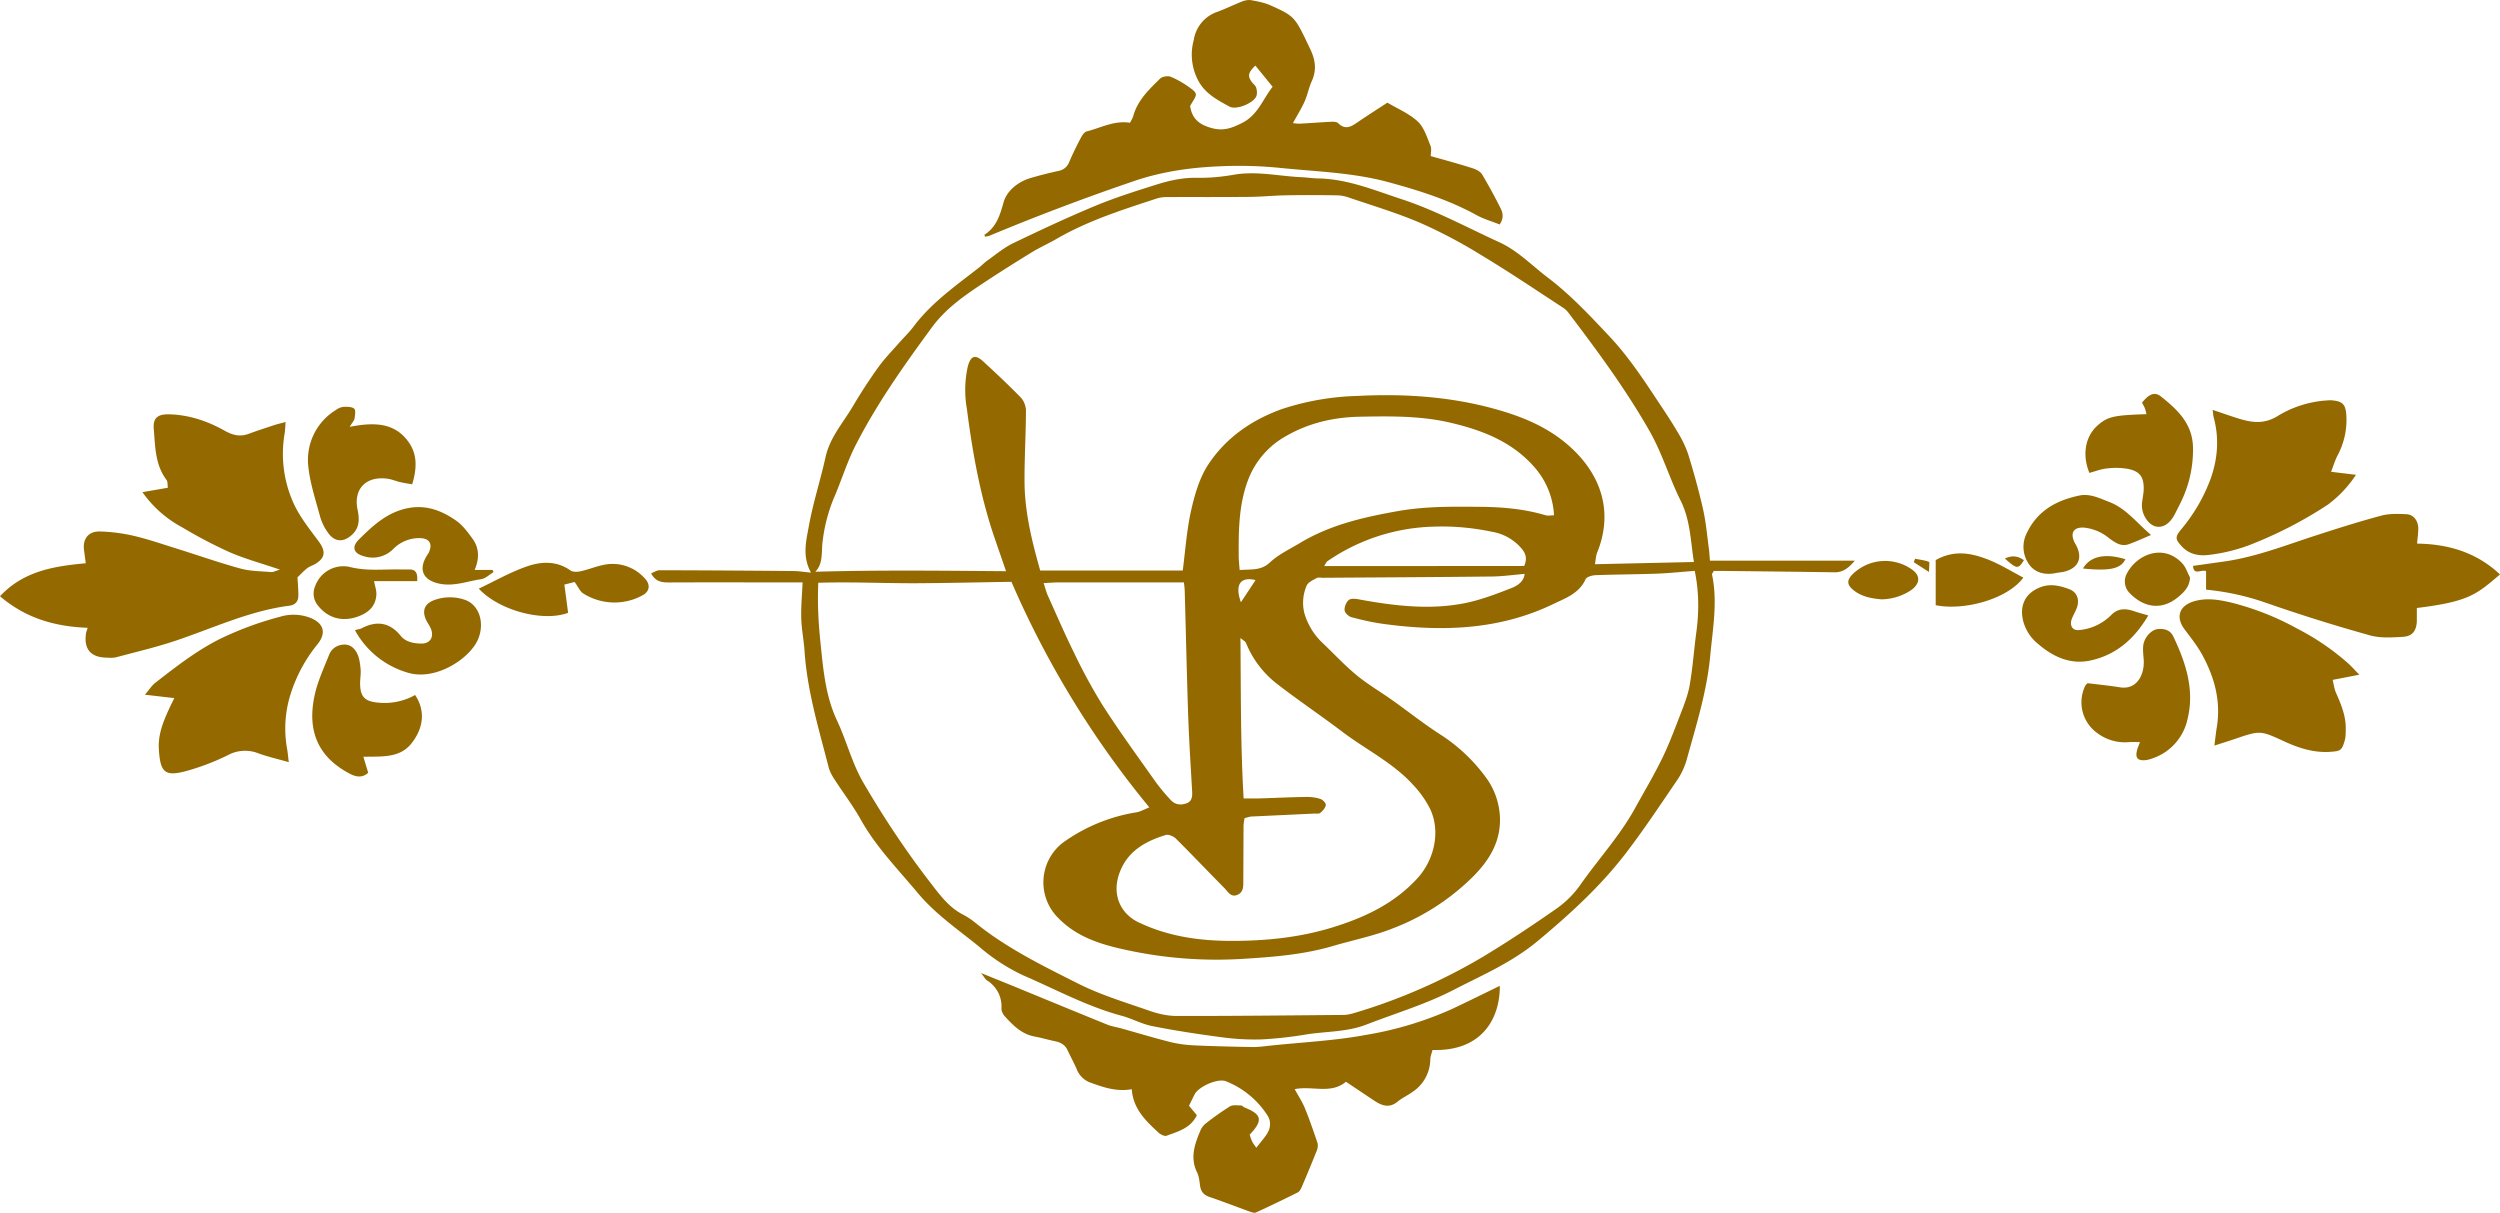 <svg xmlns="http://www.w3.org/2000/svg" viewBox="0 0 315.39 153"><style>.st0{fill:#936900}</style><path class="st0" d="M215.72 70.73H234c-.86 1.01-1.57 1.49-2.59 1.47-4.55-.07-9.1-.12-13.65-.17h-1.56c-.13.26-.24.36-.22.44.73 3.42.1 6.8-.22 10.21-.42 4.57-1.8 8.89-3 13.26a9.22 9.22 0 01-1.32 2.69c-2.08 3.05-4.12 6.13-6.37 9.06-3.19 4.15-7.02 7.64-11.05 11-3.27 2.73-7.03 4.33-10.7 6.22-3.51 1.81-7.28 2.92-10.93 4.34-2.47.96-5.06.85-7.59 1.25a49.4 49.4 0 01-5.67.63 31.1 31.1 0 01-5.19-.3c-2.88-.38-5.76-.82-8.61-1.39-1.3-.26-2.52-.94-3.81-1.29-4.37-1.17-8.32-3.33-12.43-5.1a24.2 24.2 0 01-5.61-3.66c-2.65-2.15-5.5-4.09-7.71-6.75-2.51-3.01-5.27-5.81-7.2-9.28-.98-1.75-2.22-3.36-3.31-5.06-.3-.46-.58-.97-.72-1.5-1.24-4.83-2.7-9.61-3.04-14.63-.09-1.4-.38-2.78-.42-4.18-.04-1.5.11-3.01.17-4.52h-5.44c-3.82 0-7.65-.01-11.47.01-.89 0-1.66-.12-2.2-1.15.41-.16.73-.39 1.06-.39 5.65.01 11.31.05 16.96.1.64.01 1.28.12 2.15.2-1.15-2.11-.59-4.06-.26-5.92.53-2.92 1.46-5.76 2.1-8.66.55-2.5 2.24-4.35 3.47-6.45a66.15 66.15 0 013.22-4.93c.75-1.04 1.66-1.97 2.51-2.94.63-.72 1.33-1.38 1.9-2.14 2.29-3.05 5.38-5.19 8.33-7.5.35-.28.66-.61 1.03-.87 1.05-.74 2.05-1.59 3.19-2.14 3.43-1.65 6.89-3.27 10.4-4.73 2.48-1.03 5.06-1.84 7.62-2.65 1.65-.52 3.34-.91 5.12-.88 1.56.03 3.14-.11 4.67-.38 2.88-.51 5.68.17 8.52.3.73.03 1.45.15 2.18.16 3.72.07 7.09 1.5 10.55 2.63 4.28 1.41 8.22 3.56 12.29 5.42 2.32 1.06 4.09 2.92 6.09 4.44 2.88 2.18 5.31 4.79 7.78 7.41 2.44 2.59 4.37 5.54 6.32 8.49.77 1.16 1.55 2.32 2.25 3.53a14.2 14.2 0 011.37 2.83c.71 2.3 1.36 4.63 1.89 6.98.38 1.69.52 3.43.76 5.15l.11 1.34zm-2.02.17c-.43-2.59-.43-5.25-1.68-7.75-1.42-2.84-2.3-5.91-3.89-8.72-2.98-5.24-6.53-10.06-10.16-14.84a3 3 0 00-.7-.72c-3.42-2.23-6.81-4.52-10.31-6.63a63.5 63.5 0 00-7.73-4.1c-2.98-1.28-6.11-2.21-9.19-3.26a4.64 4.64 0 00-1.48-.24c-2.11-.03-4.23-.04-6.34 0-1.57.03-3.13.19-4.7.2-3.41.03-6.82.01-10.23.02-.44 0-.91.04-1.32.17-4.36 1.43-8.74 2.81-12.74 5.14-1.02.59-2.1 1.06-3.1 1.68-2.1 1.29-4.18 2.6-6.23 3.96-2.36 1.57-4.64 3.16-6.39 5.56-3.49 4.76-6.89 9.56-9.58 14.82-1.09 2.14-1.79 4.48-2.75 6.68a20.6 20.6 0 00-1.39 5.34c-.2 1.36.11 2.88-.94 3.92 8.02-.23 16-.13 24.07-.07l-1.46-4.23c-1.8-5.28-2.77-10.73-3.48-16.24a13.7 13.7 0 01.11-5.34c.37-1.37.93-1.59 1.95-.65 1.61 1.48 3.21 2.98 4.74 4.55.38.39.65 1.09.65 1.64-.01 2.97-.19 5.93-.18 8.9.01 3.83.91 7.52 1.98 11.29h17.98c.33-2.53.5-5.11 1.06-7.6.45-2 1.06-4.1 2.16-5.78 2.25-3.4 5.53-5.67 9.4-7.03a33.19 33.19 0 019.41-1.62c5.84-.3 11.67.07 17.34 1.64 3.47.96 6.76 2.3 9.51 4.79 3.74 3.38 5.56 8.02 3.39 13.36-.15.38-.16.82-.27 1.44l12.49-.28zm-21.36 1.5c-1.44.12-2.81.32-4.18.33-7.08.08-14.16.11-21.24.16-.28 0-.62-.08-.83.04-.46.26-1.09.54-1.25.96a5.41 5.41 0 00-.29 3.45 8.38 8.38 0 002.35 3.82c1.42 1.35 2.76 2.8 4.27 4.04 1.37 1.13 2.93 2.04 4.39 3.07 2.06 1.46 4.04 3.04 6.16 4.4a21.46 21.46 0 015.62 5.25 9.11 9.11 0 011.89 5.29c.08 2.96-1.31 5.25-3.29 7.27a29.06 29.06 0 01-10.23 6.64c-2.45.97-5.03 1.48-7.54 2.22-3.77 1.11-7.61 1.39-11.45 1.63a53.5 53.5 0 01-14.22-1.04c-3.36-.7-6.64-1.61-9.14-4.27a6.32 6.32 0 011.17-9.66 21.7 21.7 0 018.84-3.52c.46-.07.88-.33 1.63-.62a118.73 118.73 0 01-17.4-28.46c-4.05.06-8.08.16-12.11.18-4.06.01-8.12-.19-12.26-.06-.11 2.59.01 4.91.25 7.27.36 3.46.61 6.91 2.12 10.12 1.21 2.58 1.88 5.37 3.34 7.87 2.55 4.36 5.33 8.56 8.42 12.56 1.2 1.55 2.34 3.13 4.14 4.05.54.28 1.06.63 1.54 1.02 3.95 3.2 8.49 5.42 12.98 7.68 2.88 1.45 6.03 2.39 9.09 3.46 1.04.36 2.18.61 3.28.62 7.02.01 14.05-.07 21.07-.13.44 0 .89-.1 1.31-.22a71.67 71.67 0 0016.42-7.18c3.16-1.91 6.24-3.96 9.27-6.08a12.48 12.48 0 002.93-2.96c2.28-3.25 4.99-6.19 6.91-9.69 1.13-2.06 2.34-4.08 3.37-6.19.86-1.76 1.55-3.6 2.26-5.44.48-1.25 1-2.52 1.23-3.83.39-2.2.54-4.45.84-6.67.36-2.63.33-5.23-.2-7.76-1.64.12-3.19.29-4.75.35-2.58.09-5.17.1-7.75.19-.44.02-1.13.21-1.27.51-.8 1.79-2.51 2.38-4.03 3.11-6.83 3.31-14.06 3.53-21.4 2.54-1.38-.18-2.76-.5-4.11-.86-.35-.09-.83-.54-.86-.86-.04-.43.19-1.02.52-1.3.26-.22.84-.17 1.25-.09 4.43.81 8.89 1.37 13.36.49 2.01-.4 3.97-1.15 5.89-1.9.75-.29 1.6-.81 1.69-1.8zM157 103.22c-.05.37-.12.7-.12 1.03l-.03 6.9c0 .69.03 1.39-.72 1.73-.85.38-1.21-.39-1.65-.83-2.05-2.07-4.06-4.19-6.13-6.25-.3-.3-.94-.57-1.29-.46-2.53.78-4.77 2-5.79 4.68-1.1 2.87.14 5.28 2.37 6.34 3.75 1.79 7.71 2.34 11.76 2.34 4.32 0 8.61-.43 12.76-1.72 4.01-1.24 7.72-2.98 10.64-6.16 2.13-2.32 2.96-5.87 1.64-8.73a12.83 12.83 0 00-2.22-3.13c-2.52-2.76-5.92-4.4-8.86-6.63-2.72-2.06-5.55-3.96-8.25-6.05a12.41 12.41 0 01-3.92-5.17c-.08-.19-.34-.31-.7-.63.06 6.89.01 13.51.4 20.25h1.84c2.02-.06 4.03-.16 6.05-.19.61-.01 1.24.07 1.81.26.29.09.71.54.67.76-.06.36-.39.74-.7.99-.18.15-.54.07-.82.09l-7.89.37c-.28.03-.54.13-.85.21zm-.61-31.3c1.42-.14 2.66.13 3.84-.98 1.08-1.01 2.5-1.67 3.79-2.45 3.82-2.3 8.08-3.26 12.39-4.02 3.39-.6 6.82-.56 10.24-.53 2.82.02 5.6.25 8.32 1.06.33.1.72.01 1.08.01a9.94 9.94 0 00-2.12-5.65c-2.84-3.52-6.77-5.06-10.98-6.04-3.73-.87-7.53-.82-11.34-.75-3.33.06-6.44.77-9.31 2.41a10.62 10.62 0 00-4.85 5.58c-1.15 3.05-1.2 6.23-1.18 9.43-.01.59.06 1.18.12 1.93zm-7.03 1.55h-15.71c-.59 0-1.18.05-1.99.09.23.69.34 1.16.54 1.6 1.1 2.44 2.16 4.9 3.35 7.3a68.38 68.38 0 003.62 6.62c2.09 3.25 4.37 6.38 6.6 9.53a22.6 22.6 0 001.94 2.33c.55.6 1.3.67 2.03.38.61-.24.69-.81.66-1.42-.18-3.19-.39-6.37-.5-9.56-.18-5.27-.29-10.54-.44-15.81-.01-.37-.07-.75-.1-1.06zm42.93-2.07c.42-1 .16-1.61-.35-2.22a6.3 6.3 0 00-3.74-2.1c-2.41-.5-4.84-.73-7.32-.64a24.71 24.71 0 00-13.39 4.34c-.21.15-.31.45-.43.63h12.67l12.56-.01zm-35.74 4.58l1.85-2.8c-2-.48-2.62.67-1.85 2.8zM11.06 79.2C6.97 79.05 3.28 78.02 0 75.22c2.99-3.2 6.82-3.79 10.82-4.16l-.21-1.58c-.22-1.46.51-2.47 2-2.43 1.44.04 2.91.23 4.31.56 1.9.45 3.75 1.1 5.62 1.68 2.62.82 5.2 1.73 7.85 2.45 1.23.33 2.55.32 3.83.43.24.02.49-.13 1.1-.31-2.36-.8-4.42-1.36-6.36-2.2a59.1 59.1 0 01-5.95-3.12 14.48 14.48 0 01-5.04-4.45l3.21-.56c-.06-.38-.01-.76-.17-.98-1.45-1.92-1.42-4.21-1.61-6.42-.12-1.39.47-1.89 1.94-1.86 2.52.06 4.86.86 7.03 2.08 1.01.57 1.94.78 3.03.37 1.05-.39 2.11-.73 3.17-1.08.41-.14.84-.23 1.46-.4-.05.6-.05 1.02-.12 1.44a15.1 15.1 0 001.15 8.86c.78 1.7 2 3.21 3.13 4.74.93 1.25.87 2.09-.41 2.86-.34.2-.73.31-1.03.55-.44.34-.82.76-1.22 1.14.04.8.12 1.57.11 2.35-.01.69-.4 1.14-1.12 1.23-5 .64-9.54 2.79-14.25 4.38-2.48.84-5.05 1.44-7.59 2.12-.42.11-.89.07-1.34.05-1.89-.06-2.75-1.08-2.5-2.95.01-.19.09-.39.22-.81z"/><path class="st0" d="M150.14 13.37c.25 1.68 1.23 2.38 2.74 2.79 1.45.4 2.5.01 3.78-.63 2.06-1.02 2.66-3.06 3.89-4.58l-2.18-2.68c-.9.88-.99 1.3-.49 2.02.19.27.51.49.6.79.1.35.14.81-.01 1.11-.42.86-2.52 1.72-3.36 1.26-1.5-.83-3.04-1.6-3.93-3.26a6.95 6.95 0 01-.58-5.14 4.46 4.46 0 013.04-3.58c1.05-.39 2.06-.89 3.1-1.3.35-.13.78-.21 1.14-.14.82.15 1.66.31 2.41.65 3.13 1.4 3.07 1.45 5.03 5.57.65 1.37.79 2.62.16 4.01-.37.81-.53 1.72-.89 2.53-.4.9-.94 1.75-1.48 2.75.31.02.6.08.89.06 1.34-.07 2.68-.18 4.02-.24.27-.01.64.02.8.18.92.92 1.69.41 2.51-.16 1.2-.82 2.43-1.6 3.7-2.43 1.31.78 2.75 1.38 3.83 2.38.79.74 1.16 1.98 1.6 3.04.18.43.03.99.03 1.32 1.87.53 3.58.99 5.27 1.53.45.14.99.41 1.22.79a67.71 67.71 0 012.33 4.27c.31.61.41 1.27-.12 2.04-.97-.39-2-.68-2.91-1.18-3.52-1.94-7.3-3.12-11.16-4.17-4.48-1.21-9.08-1.32-13.64-1.79a51.96 51.96 0 00-7.38-.21c-3.65.14-7.19.61-10.7 1.76a291.63 291.63 0 00-18.55 7c-.19.08-.4.09-.59.13-.04-.16-.07-.24-.06-.25 1.5-.97 1.94-2.42 2.41-4.09.39-1.41 1.77-2.57 3.37-3.05 1.18-.35 2.37-.65 3.57-.91a1.76 1.76 0 001.34-1.13c.44-1.02.93-2.03 1.45-3.01.17-.33.45-.76.75-.84 1.78-.44 3.45-1.41 5.47-1.09.14-.28.33-.56.41-.86.55-1.99 1.99-3.34 3.38-4.71.28-.27.98-.38 1.35-.23.87.36 1.71.86 2.47 1.42.89.65.87.81.25 1.78l-.28.48zM189.21 124.37c.04 3.95-2.12 8.29-8.49 8.09-.09.38-.27.8-.28 1.21a4.98 4.98 0 01-2.27 4.1c-.59.43-1.28.73-1.83 1.19-1.09.91-2.06.51-3.04-.15l-3.5-2.34c-1.92 1.6-4.21.48-6.47.93.46.84.94 1.57 1.27 2.36.59 1.44 1.1 2.92 1.6 4.4.09.28.05.67-.06.95a190.1 190.1 0 01-1.93 4.66c-.11.25-.27.55-.49.66-1.74.87-3.5 1.72-5.27 2.53-.21.1-.56-.03-.81-.12-1.69-.61-3.36-1.26-5.06-1.84-.74-.25-1.09-.7-1.19-1.45-.07-.55-.13-1.15-.37-1.64-.92-1.88-.29-3.61.44-5.33.14-.34.41-.66.71-.89a34.3 34.3 0 012.99-2.11c.36-.22.93-.12 1.4-.12.14 0 .28.18.43.25 2.02.82 2.53 1.5.66 3.44.09.26.18.58.32.86.11.23.28.44.52.79.52-.68 1.01-1.21 1.38-1.81.44-.71.49-1.52.05-2.24a11.08 11.08 0 00-5.23-4.33c-1-.44-3.42.63-3.95 1.59-.26.48-.49.99-.74 1.49l.99 1.19c-.8 1.66-2.38 2.05-3.82 2.59-.26.1-.76-.16-1.01-.39-1.61-1.48-3.21-3-3.38-5.48-1.88.34-3.52-.22-5.15-.81a2.9 2.9 0 01-1.78-1.68c-.35-.82-.79-1.61-1.17-2.43-.32-.68-.86-.99-1.57-1.13-.88-.18-1.74-.44-2.61-.6-1.6-.3-2.66-1.37-3.69-2.49-.25-.27-.48-.69-.47-1.04a3.86 3.86 0 00-1.83-3.55c-.22-.14-.34-.42-.75-.93 1.91.78 3.49 1.41 5.06 2.06 3.63 1.49 7.25 2.99 10.89 4.46.57.23 1.19.31 1.78.48 2.05.57 4.09 1.19 6.15 1.71.97.24 1.99.37 2.99.42 2.47.11 4.94.17 7.41.21.78.01 1.55-.11 2.33-.19 4.01-.42 8.06-.61 12.01-1.35a44.08 44.08 0 0010.78-3.25c1.99-.94 3.94-1.9 6.05-2.93zM278.31 74.39v-2.33c-.55-.29-1.58.62-1.64-.67l4.11-.58c3.9-.58 7.56-2.02 11.29-3.23 2.77-.9 5.54-1.78 8.35-2.53 1-.27 2.11-.23 3.16-.18.94.04 1.53.88 1.5 1.9-.01.55-.09 1.09-.15 1.81 4.01.05 7.55 1.15 10.46 3.89-2.94 2.48-3.83 3.42-10.49 4.23v1.6c-.03 1.25-.54 1.97-1.76 2.04-1.39.08-2.86.18-4.17-.19a213.12 213.12 0 01-13.15-4.12 32.05 32.05 0 00-7.51-1.64zM279.36 94.06c.13-1.04.2-1.7.31-2.36.53-3.3-.32-6.34-1.9-9.19-.62-1.11-1.43-2.12-2.2-3.15-1.11-1.51-.65-2.92 1.15-3.48 1.57-.49 3.11-.24 4.64.11a34.3 34.3 0 018.42 3.3 31.06 31.06 0 016.48 4.42c.4.37.77.78 1.38 1.41l-3.36.65c.14.57.2 1.15.43 1.66.64 1.44 1.24 2.89 1.22 4.5-.01.49.01 1-.12 1.46-.37 1.3-.54 1.37-1.88 1.46-2.03.13-3.9-.47-5.69-1.29-3.08-1.41-3.06-1.44-6.29-.34-.76.26-1.54.5-2.59.84zM21.99 88.07l-3.71-.43c.54-.62.86-1.15 1.32-1.51 2.61-2.02 5.19-4.05 8.18-5.54a41.61 41.61 0 017.54-2.78 5.86 5.86 0 013.79.12c1.75.68 2.11 1.94.91 3.39a18.9 18.9 0 00-3.39 6.34 14.4 14.4 0 00-.41 6.82c.09.48.12.97.21 1.67-1.4-.4-2.64-.68-3.83-1.11a4.54 4.54 0 00-3.84.22 29.49 29.49 0 01-4.98 1.93c-2.97.86-3.56.32-3.74-2.68-.11-1.83.53-3.41 1.25-4.99.23-.51.48-1 .7-1.45zM279.14 51.71c1.32.44 2.45.85 3.6 1.19 1.53.44 2.96.56 4.51-.36a13.57 13.57 0 016-2c.33-.02.67-.06 1-.03 1.28.13 1.65.51 1.75 1.8a9.53 9.53 0 01-1.12 5.18c-.3.57-.48 1.21-.8 2.03l3.14.38a14.73 14.73 0 01-3.57 3.78 52.51 52.51 0 01-9.06 4.76 21.6 21.6 0 01-6.16 1.59c-1.22.1-2.34-.17-3.21-1.13-.81-.89-.84-1.15-.04-2.13a21.5 21.5 0 003.7-6.36c.88-2.47 1.1-5.02.43-7.6-.09-.29-.11-.61-.17-1.1zM269.97 93.62c-.58 0-1.01-.04-1.44.01a5.83 5.83 0 01-3.95-1.15 4.77 4.77 0 01-1.52-5.95c.1-.19.29-.33.31-.34 1.47.18 2.78.31 4.08.52 2.21.35 3.12-1.72 2.99-3.49-.04-.61-.13-1.24-.05-1.83.13-.98 1.02-1.93 1.78-2.02.84-.1 1.61.1 2 .91 1.57 3.29 2.71 6.73 1.81 10.39a6.72 6.72 0 01-4.36 4.98c-.36.13-.75.25-1.13.26-.83.03-1.1-.34-.91-1.17.07-.33.21-.63.39-1.12zM52.37 87.68c1.41 2.13.95 4.3-.44 6.08-1.49 1.9-3.74 1.66-6.09 1.71l.61 2.02c-.71.65-1.49.55-2.28.14-4.13-2.15-5.4-5.49-4.5-9.81.37-1.79 1.17-3.5 1.85-5.21.3-.76.95-1.23 1.82-1.29.85-.06 1.4.48 1.72 1.13.28.58.37 1.28.43 1.93.06.61-.06 1.23-.06 1.84.01 1.67.58 2.27 2.27 2.42a7.88 7.88 0 004.67-.96zM44.11 53.85c3.12-.61 5.73-.55 7.48 1.98 1.09 1.58.99 3.34.41 5.27-.57-.1-1.05-.17-1.52-.28-.54-.13-1.07-.36-1.62-.43-2.76-.36-4.27 1.37-3.76 3.86.23 1.11.32 2.22-.62 3.14-1.09 1.07-2.26 1.04-3.12-.21a6.56 6.56 0 01-.96-1.95c-.58-2.16-1.31-4.32-1.52-6.52a7.38 7.38 0 013.5-6.99 2 2 0 01.92-.39c.47-.02 1.06-.03 1.38.22.22.17.11.82.05 1.24-.02.23-.24.44-.62 1.06zM263.59 59.66c-.95-2.31-.51-4.64 1.05-6 1.25-1.1 2.01-1.28 6.15-1.41-.07-.27-.11-.51-.2-.74-.1-.25-.25-.49-.36-.71.87-1.09 1.59-1.42 2.4-.77 2.08 1.66 3.98 3.43 4.03 6.44a15 15 0 01-1.58 6.98l-.68 1.35c-.64 1.26-1.52 1.84-2.46 1.61-.96-.23-1.81-1.6-1.72-2.82.04-.61.2-1.22.22-1.83.04-1.57-.46-2.3-2-2.61a9.05 9.05 0 00-2.65-.05c-.73.07-1.42.35-2.2.56zM72.49 73.42l-1.29.33.47 3.56c-3.13 1.18-8.69-.27-11.27-3.05 2.05-.97 3.99-2.08 6.06-2.8 1.81-.63 3.74-.74 5.5.5.31.22.87.2 1.28.11.97-.21 1.9-.6 2.87-.8a5.43 5.43 0 015.2 1.66c.79.8.68 1.71-.32 2.21a7.37 7.37 0 01-7.39-.26c-.42-.24-.65-.83-1.11-1.46zM59.88 71.9h2.25l.14.27c-.52.31-1.02.82-1.58.9-1.75.25-3.43.95-5.28.56-1.95-.42-2.63-1.65-1.65-3.38.11-.2.26-.37.35-.57.48-1.07.07-1.77-1.13-1.79a4.56 4.56 0 00-3.34 1.34 3.65 3.65 0 01-3.71.95c-1.32-.35-1.62-1.16-.64-2.13 1.78-1.77 3.61-3.47 6.25-3.96 2.28-.42 4.22.35 5.99 1.58.8.56 1.44 1.41 2.03 2.22.86 1.14.98 2.46.32 4.01zM271.37 67.49c-1.12.47-1.96.87-2.83 1.17-.97.33-1.72-.22-2.45-.75a5.93 5.93 0 00-3.19-1.35c-1.26-.07-1.74.61-1.23 1.78.07.15.16.29.24.44.84 1.58.33 2.83-1.38 3.31-.37.11-.77.12-1.16.2-1.39.3-2.7-.04-3.45-1.18a3.8 3.8 0 01-.24-3.83c1.34-2.86 3.77-4.17 6.67-4.77 1.32-.27 2.53.35 3.73.81 2.11.8 3.42 2.58 5.29 4.17zM44.78 79.5c.44-.12.68-.15.87-.25 1.89-.98 3.52-.73 4.9.96.65.8 1.64.96 2.6.98 1.09.02 1.62-.79 1.23-1.82-.18-.47-.52-.87-.7-1.34-.42-1.07-.07-1.85 1.01-2.29a5.76 5.76 0 013.8-.12c1.94.56 2.71 2.91 1.82 5.03-1.03 2.43-5.29 5.23-8.77 4.24a11.09 11.09 0 01-6.76-5.39zM271.02 77.64c-1.76 2.99-4.12 5.04-7.42 5.71-2.47.5-4.63-.52-6.49-2.12a5.49 5.49 0 01-1.88-2.91c-.47-1.92.26-3.46 2.08-4.2 1.31-.54 2.56-.24 3.77.22.93.36 1.27 1.26.96 2.24-.17.53-.49 1.01-.68 1.53-.29.77.09 1.46.88 1.38a6.48 6.48 0 004.14-1.94c.86-.84 1.79-.79 2.8-.46.57.2 1.15.35 1.84.55zM244.2 70.66c2.3-1.31 4.49-.9 6.6-.07 1.54.6 2.97 1.5 4.46 2.28-1.98 2.68-7.4 4.21-11.06 3.48v-5.69z"/><path class="st0" d="M52.63 73.31h-5.44c.1.58.33 1.18.29 1.76-.1 1.28-.82 2.09-2.04 2.6-2 .84-3.95.44-5.29-1.23a2.37 2.37 0 01-.38-2.52 3.77 3.77 0 014.5-2.36c2.08.5 4.11.24 6.16.28h1.18c.82-.01 1.1.42 1.02 1.47zM276.28 72.85c-.04 1.12-.67 1.76-1.36 2.36-2.22 1.94-4.55 1.38-6.25-.39a2.07 2.07 0 01-.4-2.37c1.19-2.46 4.67-4 7.09-1.32.41.47.61 1.14.92 1.72zM237.38 75.61c-1.3-.11-2.56-.33-3.6-1.2-.74-.61-.81-1.15-.17-1.86a5.86 5.86 0 017.67-.65c1.01.76.93 1.71-.11 2.5a6.87 6.87 0 01-3.79 1.21zM262.78 71.72c.91-1.57 2.82-1.95 5.35-1.17-.57 1.2-1.98 1.52-5.35 1.17zM255.33 70.67c-.71 1.15-.9 1.14-2.4-.21.9-.43 1.65-.32 2.4.21zM243.36 72.16l-1.93-1.24.17-.43c.59.12 1.19.18 1.75.39.1.04.01.61.01 1.28z"/></svg>